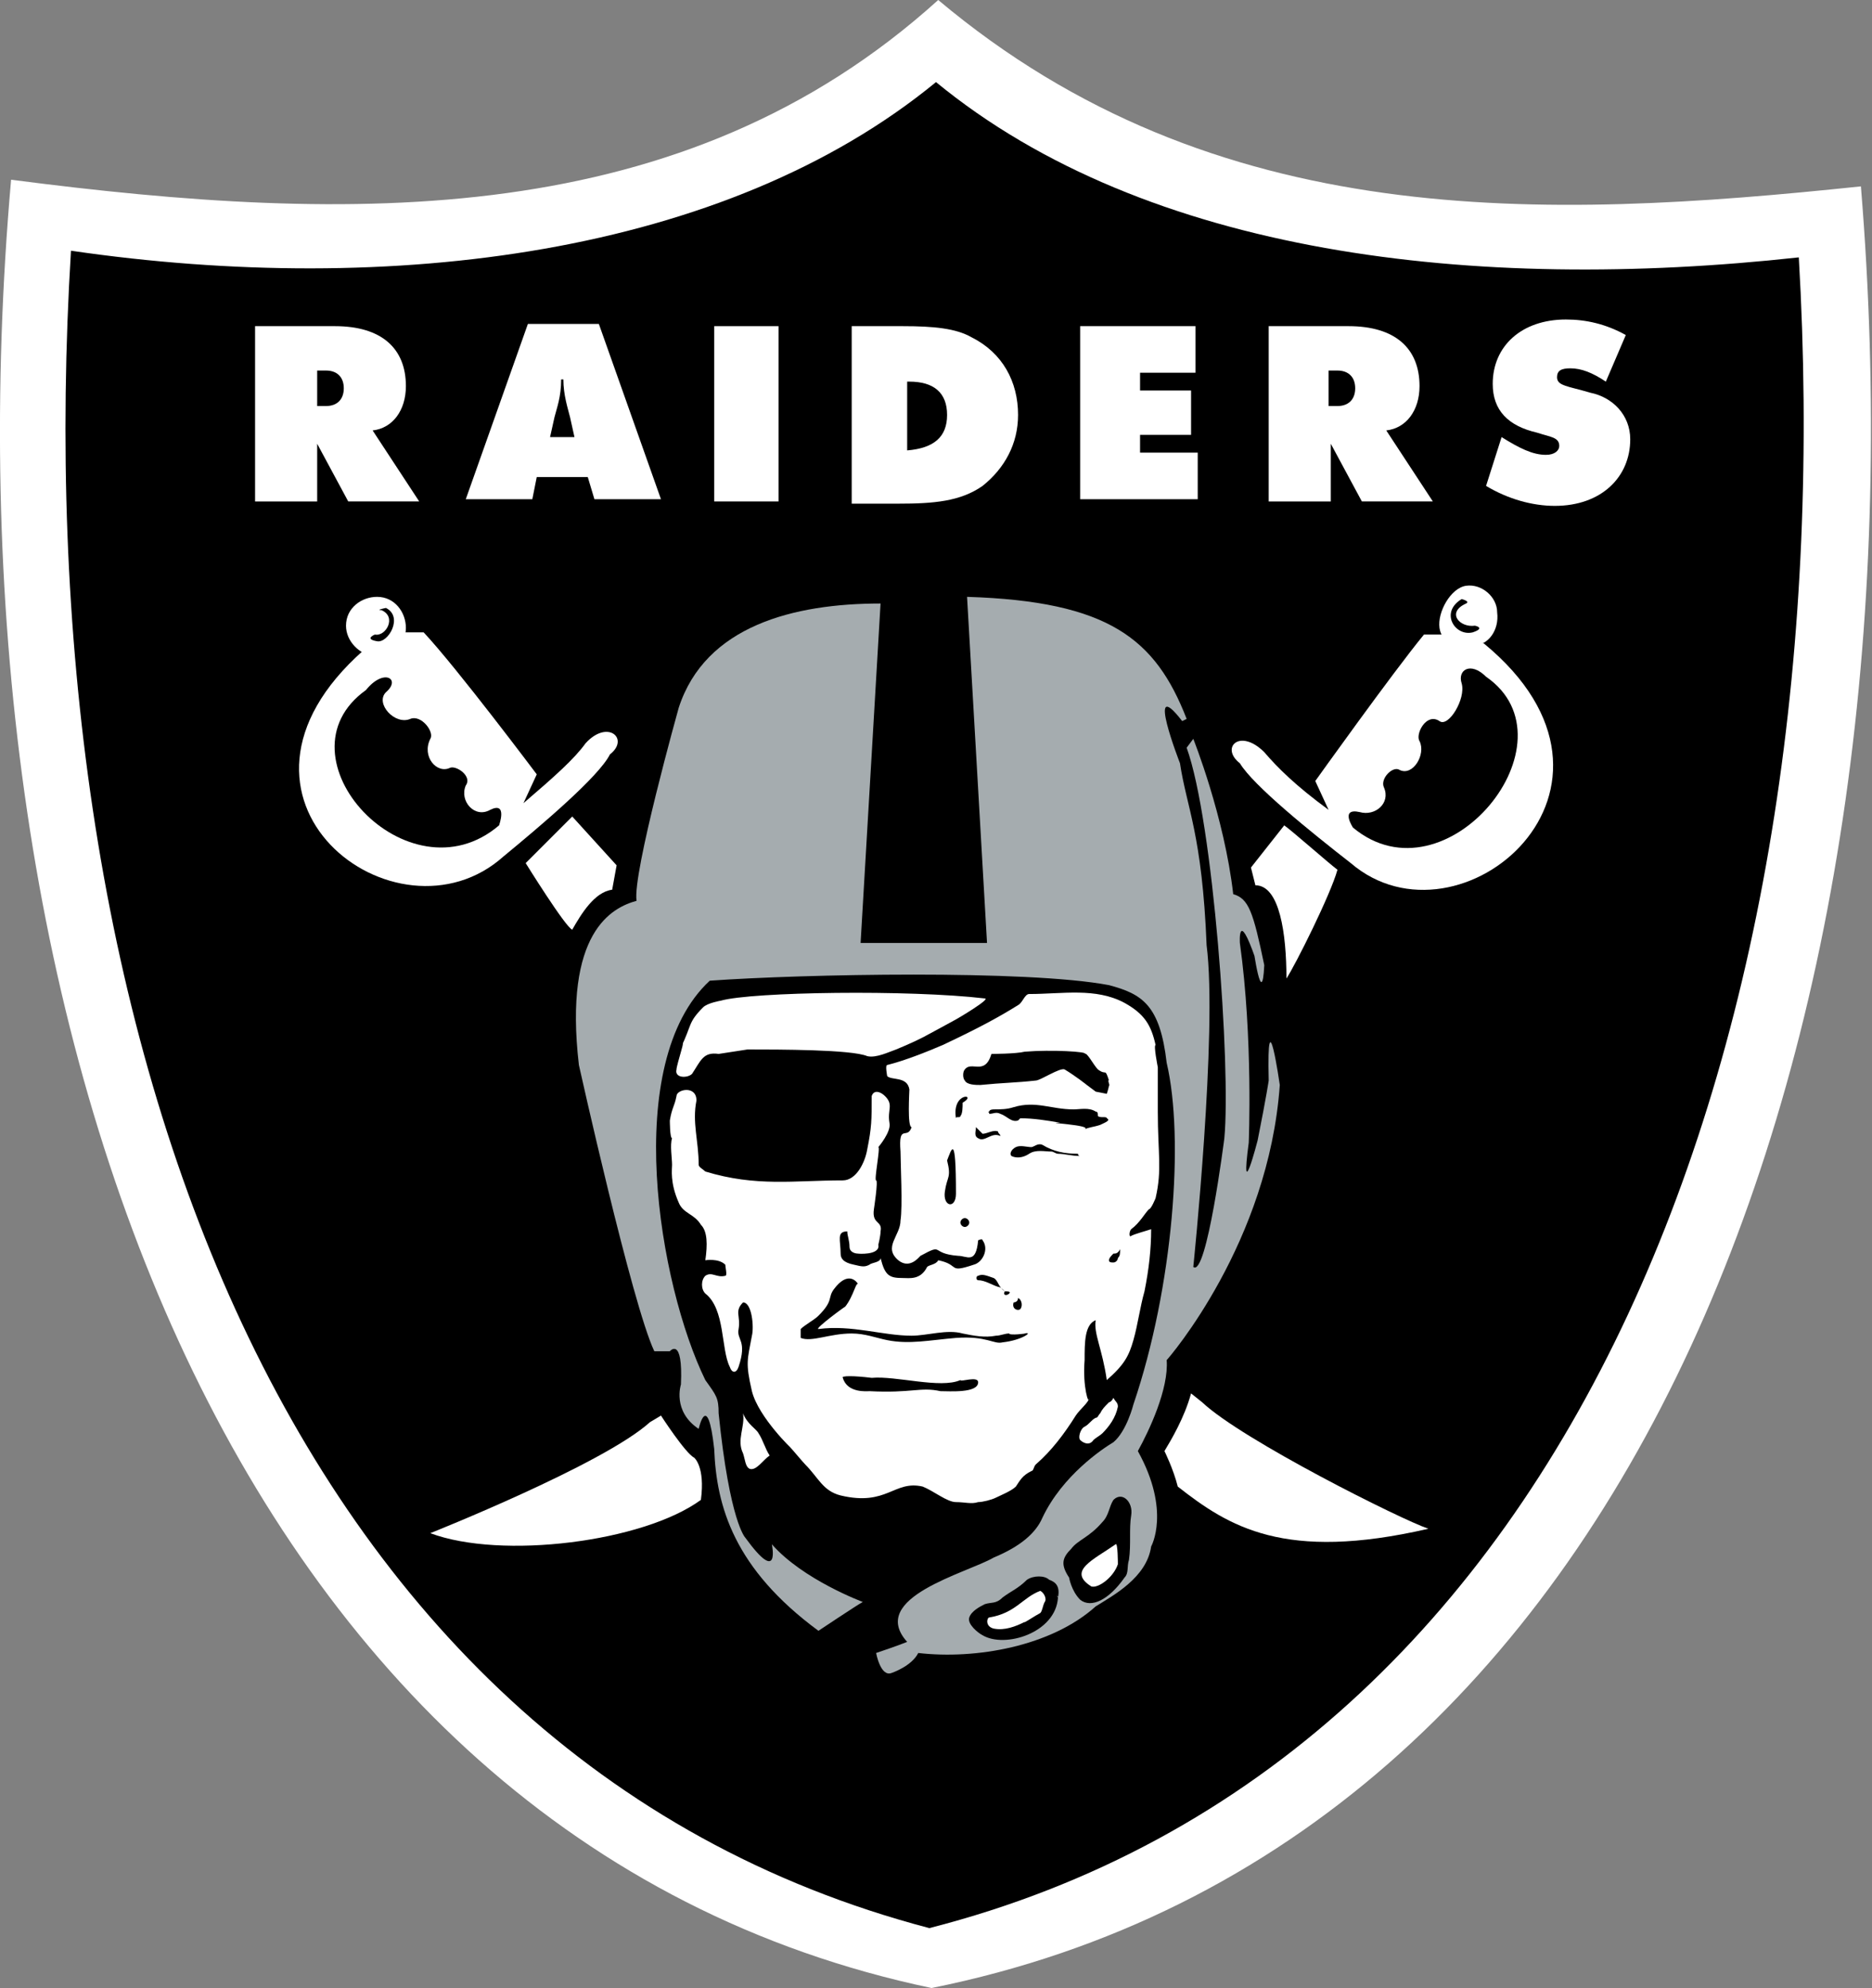 <?xml version="1.0" encoding="utf-8"?>
<!-- Generator: Adobe Illustrator 22.1.0, SVG Export Plug-In . SVG Version: 6.00 Build 0)  -->
<svg version="1.1" id="Layer_1" xmlns="http://www.w3.org/2000/svg" xmlns:xlink="http://www.w3.org/1999/xlink" x="0px" y="0px"
	 viewBox="0 0 84.4 89.6" style="enable-background:new 0 0 84.4 89.6;" xml:space="preserve">
<rect x="0" y="0" width="84.4" height="89.6" fill="#808080" stroke="none"/>
<style type="text/css">
	.st0{fill:#FFFFFF;}
	.st1{fill:#A5ACAF;}
</style>
<g>
	<path d="M43.5,58.3L43.5,58.3C43.5,58.4,43.5,58.4,43.5,58.3C43.5,58.3,43.6,58.3,43.5,58.3L43.5,58.3z"/>
	<g>
		<path class="st0" d="M42.3,0C30.8,10.4,15.9,10.1,0.5,8.1C-2.8,45.7,10.1,82.9,42,89.6c32.3-6.5,45-43.5,41.9-81.2
			C69.6,9.9,54.8,10.5,42.3,0z"/>
	</g>
	<path d="M42.2,3.7c-9.5,7.8-24.6,9.7-39,7.6c-2.1,34.3,9,67.8,38.7,75.6c29.7-7.6,41.2-41,39.2-75.3C66.5,13.2,51.7,11.5,42.2,3.7z
		"/>
	<path class="st0" d="M53.7,62.8c-0.3,1.1-0.9,2.1-1.2,2.6c0,0,0.4,0.8,0.6,1.6c2.3,1.8,4.8,3.4,11.3,1.9c-1.2-0.4-8.4-4-10.2-5.7
		L53.7,62.8z"/>
	<path class="st0" d="M29.8,63.8c0,0,1.1,1.7,1.5,1.9c0,0,0.5,0.4,0.3,1.9c-2.6,1.9-9,2.7-12.2,1.5c0,0,7.8-3.1,9.9-5L29.8,63.8z"/>
	<path class="st0" d="M50,63.2c-0.2,0.2-0.3,0.3-0.4,0.5c-0.1,0.1-0.1,0.2-0.2,0.2c-0.2,0.1-0.3,0.3-0.5,0.4s-0.3,0.5-0.2,0.6
		c0.1,0.1,0.4,0.3,0.6,0c0.1-0.1,0.3-0.2,0.4-0.3c0.3-0.3,0.6-0.7,0.7-1.2c0-0.2-0.1-0.2-0.2-0.4C50.1,63.2,50,63.2,50,63.2
		C50,63.3,50,63.2,50,63.2z"/>
	<path class="st0" d="M33.5,63.7c0.2,0.5,0.6,0.7,0.7,0.9c0.2,0.3,0.3,0.7,0.5,1c-0.3,0.2-0.6,0.7-0.9,0.6c-0.2-0.1-0.2-0.4-0.3-0.7
		C33.2,64.9,33.6,64.3,33.5,63.7C33.5,63.7,33.4,63.7,33.5,63.7L33.5,63.7z"/>
	<path class="st1" d="M39.7,27.2c-3.9,0-7.9,1-9.1,4.7c0,0-2.1,7.5-1.9,8.7c-1.1,0.3-3.3,1.4-2.6,7.4c0,0,2.4,10.8,3.4,12.9h0.7
		c0,0,0.6-0.7,0.5,1.5c0,0-0.4,1.2,0.8,2c0,0,0.4-1.8,0.7,0.9c0.1,2.6,0.9,5.4,4.7,8.2c0,0,1.8-1.2,2-1.3c0,0-2.7-1-4.1-2.6
		c0,0,0.4,1.9-1.2-0.3c0,0-0.7-0.7-1.2-5.6c0-0.7-0.1-0.8-0.6-1.5c-2.1-4.3-3.8-14.3,0.2-18c4.2-0.3,14.3-0.5,18,0.2
		c1.5,0.4,2.3,0.9,2.6,3.5c0.8,3.4,0.3,10.1-1.5,15.4c0,0-0.3,1.2-0.9,1.7c-0.5,0.3-2.3,1.5-3.2,3.4c-0.3,0.7-1,1.3-2.2,1.8
		c-1.2,0.7-5.7,1.8-3.9,3.8c0,0-0.5,0.2-1.4,0.5c0,0,0.2,1.1,0.7,0.9c0,0,0.9-0.3,1.2-0.9c2.6,0.3,6-0.3,8-2.1
		c0.8-0.5,2.3-1.3,2.5-2.7c0,0,0.9-1.6-0.6-4.3c0.5-0.9,1.4-2.8,1.3-4.1c0.1-0.1,4.6-5.3,5.1-12.4c0,0-0.6-4.2-0.5-0.2
		c0,0-0.1,0.7-0.5,2.7c0,0-0.8,3.1-0.4,0.1c0,0,0.2-4.7-0.4-9c0,0-0.1-1.6,0.7,0.7c0.1,0.4-0.1-0.5-0.1-0.5s0.4,2.9,0.5,0.8
		c-0.5-2.4-0.7-3-1.4-3.2c-0.4-3.5-1.8-7-1.8-7l-0.3,0.4c1.2,3.3,2,14.4,1.7,17.6c0,0-0.8,6.3-1.4,5.8c0,0,1.1-10.6,0.6-14.5
		c-0.2-5-0.9-6.2-1.2-8.2c0,0-1.6-4.1,0.1-1.9l0.2-0.1c-1.4-3.6-3.5-5.3-9.9-5.5l0.9,15.6h-5.7L39.7,27.2z"/>
	<path class="st0" d="M32.4,47.5l1.3-0.2c1.4,0,4.7,0,5.4,0.3c0.4,0.1,1-0.2,1.3-0.3c1.2-0.5,1.3-0.6,2.6-1.3c0.2-0.1,1.7-1,1.4-1
		c-3.4-0.4-10.5-0.3-11.9,0.1c0,0-0.6,0.1-0.8,0.3c-0.7,0.7-0.5,0.8-1,1.8c0.3-0.7-0.2,0.8-0.2,1c-0.1,0.4,0.5,0.4,0.7,0.2
		C31.6,47.8,31.7,47.4,32.4,47.5z"/>
	<path class="st0" d="M51.6,58.2c-0.2,0.7-0.3,1.5-0.5,2.2s-0.4,1.1-1.2,1.8c-0.2-1.4-0.6-2.1-0.5-2.7c-0.5,0.2-0.5,1-0.5,1.8
		c-0.1,1.2,0.2,2.1,0.2,1.7c0,0.2-0.4,0.5-0.6,0.8c-0.5,0.8-1.1,1.6-1.8,2.2c-0.1,0.1-0.1,0.3-0.2,0.3c-0.4,0.2-0.5,0.4-0.7,0.7
		c-0.2,0.2-0.7,0.4-0.9,0.5c-0.2,0.1-0.6,0.2-0.8,0.2c-0.3,0.1-0.6,0-1,0s-1-0.5-1.5-0.7c-1.3-0.3-1.6,0.9-3.7,0.4
		c-0.8-0.2-1-0.8-1.6-1.4c-0.1-0.1-0.6-0.7-0.7-0.8c0.2,0.2-1.4-1.3-1.7-2.5c-0.3-1.3-0.2-1.4,0-2.5c0.1-0.4,0-1.5-0.4-1.5
		c-0.4,0.4-0.1,0.6-0.2,1.2c-0.1,0.5,0.4,0.5,0,1.7c-0.1,0.3-0.3,0.3-0.4,0c-0.4-0.8-0.2-2.6-1.1-3.3c-0.2-0.2-0.2-0.6,0-0.8
		c0.3-0.2,0.5,0.1,0.9,0c0.1,0,0-0.4,0-0.5c-0.3-0.3-0.9-0.2-0.9-0.2c0.1-0.7,0.1-1.3-0.2-1.6c-0.3-0.5-0.8-0.5-1-1
		c-0.4-0.9-0.3-1.5-0.3-1.7c0-0.3-0.1-0.9,0-1.2c-0.1,0-0.1-0.8-0.1-0.8c0.1-0.6,0.2-0.6,0.3-1.1c0-0.3,0.9-0.5,0.9,0.2
		c-0.2,1,0.1,1.8,0.1,2.9c0,0.1,0.2,0.2,0.3,0.3c2.3,0.7,4,0.4,6.2,0.4c0.6,0,1-0.8,1.1-1.4c0.2-1,0.2-1.3,0.2-2.4
		c0.1-0.3,0.4-0.2,0.6,0c0.4,0.4,0.1,0.6,0.2,1.2c0.1,0.4-0.5,1.1-0.5,1.1c0.1,0-0.2,1.5-0.1,1.5s-0.1,1.3-0.1,1.3
		c-0.1,0.7,0.4,0.5,0.3,1c0,0.2-0.1,0.6-0.1,0.6c0.1,0.5-1,0.4-0.9,0.4c-0.2,0-0.4-0.1-0.4-0.3c0-0.3-0.1-0.5-0.1-0.7
		c-0.5,0-0.3,0.4-0.3,1c0,0.2,0.1,0.4,0.6,0.5c0.4,0.1,0.5,0.1,0.7,0c0.1-0.1,0.5-0.1,0.5-0.3c0.2,0.8,0.4,0.9,1,0.9
		c0.3,0,0.8,0.1,1.1-0.5c0.1-0.1,0.4-0.1,0.5-0.3c1,0.2,0.4,0.6,1.6,0.2c0.4-0.1,0.7-0.7,0.4-1.1c0-0.1-0.2,0-0.2,0
		c-0.1,1.1-0.5,0.7-0.9,0.7c-1.3-0.1-0.6-0.6-1.7,0c-0.1,0.1-0.5,0.6-1,0.2c-0.7-0.6,0.1-1.1,0.1-1.8c0.1-0.6,0-2.6,0-3.1
		c-0.1-1.3,0.3-0.5,0.5-1.1c-0.2,0-0.1-1.6-0.1-1.7c-0.1-0.6-0.8-0.4-1-0.6c0,0-0.1-0.5,0-0.5c0.8-0.2,1.8-0.6,2.5-0.9
		c1.7-0.8,2.6-1.3,3.4-1.8c0.2-0.1,0.3-0.5,0.5-0.5c1.5,0,3-0.3,4.3,0.4c0.9,0.5,1.2,1,1.4,1.9c-0.1,0,0.1,1,0.1,1c0,0.6,0,1.7,0,2
		c0,1.9,0.2,2.6-0.1,3.9c0,0-0.2,0.5-0.3,0.5c-0.2,0.2-0.4,0.6-0.8,0.9c-0.1,0.1-0.1,0.4,0,0.3c0.2-0.1,0.6-0.2,0.9-0.3
		C51.9,56.3,51.8,57.2,51.6,58.2z"/>
	<path d="M49,48.9c0,0-0.5-0.4-1-0.7c-0.2-0.1-1.1,0.5-1.3,0.5c-0.9,0.1-1.5,0.1-2.5,0.2c-0.2,0-0.6,0-0.7-0.2
		c-0.1-0.1-0.1-0.4,0-0.5c0.3-0.4,0.9,0.3,1.2-0.7c0,0,1.1,0,1.5-0.1c1.2-0.1,2.9,0,2.7,0.1c0.1-0.1,0.4,0.5,0.6,0.7
		c0.4,0.3,0.3-0.1,0.5,0.5c-0.1-0.1,0.1,0.4,0,0.2c0,0.1-0.1,0.4-0.1,0.4l-0.5-0.1C49.4,49.2,49,48.9,49,48.9z"/>
	<path d="M43.4,49.7c0.7-0.4-0.5-0.5-0.3,0.7c0-0.1,0.2,0,0.2-0.1C43.4,50.2,43.4,49.9,43.4,49.7z"/>
	<path d="M42.7,52.3c0.2,0.8,0,0.7-0.1,1.4c-0.1,0.7,0.5,0.8,0.5,0.1C43.1,51,42.9,51.8,42.7,52.3z"/>
	<path d="M50.5,56.3c-0.1,0.2-0.2,0.2-0.3,0.2c-0.1,0.1-0.2,0.2-0.2,0.3c0,0.1,0.1,0.1,0.2,0.1s0.2-0.1,0.2-0.2
		C50.5,56.6,50.5,56.5,50.5,56.3z"/>
	<path d="M43.5,55.3c0.1,0,0.2-0.1,0.2-0.2s-0.1-0.2-0.2-0.2s-0.2,0.1-0.2,0.2C43.3,55.2,43.4,55.3,43.5,55.3z"/>
	<path d="M49.6,50.7c-0.3,0.1-0.5,0.1-0.7,0.2c0.4-0.2-2-0.3-1.1-0.3c-0.6-0.1-1.2-0.2-1.8-0.2l-0.1,0.1c-0.3,0.1-0.5-0.2-0.8-0.3
		c-0.2-0.1-0.3,0-0.5,0c0-0.1-0.1-0.1,0-0.1c0-0.1,0.2-0.1,0.2-0.1c0.3,0,0.6,0,0.9-0.1c1-0.3,1.7,0.1,2.7,0.1c0.3,0,0.7-0.1,1,0.1
		c0.1,0,0.1,0.1,0.1,0.2c0.1,0.1,0.4,0,0.4,0.1C50.1,50.5,49.8,50.6,49.6,50.7z"/>
	<path d="M48.7,52.1c-0.1,0-0.1-0.1-0.1-0.1c-0.6,0-1.1-0.1-1.6-0.4c-0.2-0.1-0.4,0.1-0.5,0.1c-0.2,0-0.5-0.1-0.7,0
		s-0.3,0.3-0.2,0.4c0.2,0.1,0.5,0.1,0.8-0.1s0.7-0.1,1-0.1c0.1,0,0.2,0.1,0.3,0.1C48,52,48.3,52.1,48.7,52.1z"/>
	<path d="M45.1,51.2c0-0.1-0.1-0.1-0.1-0.2c-0.2-0.1-0.5,0.1-0.7,0.1c-0.1-0.1-0.2-0.2-0.3-0.3c0,0.2-0.1,0.4,0.1,0.5
		C44.4,51.5,44.7,51,45.1,51.2L45.1,51.2z"/>
	<path class="st0" d="M25.8,36.8l-2.1,2.1c0,0,1.8,2.9,2.1,3c0.4-0.7,1-1.7,1.8-1.8l0.2-1.1L25.8,36.8z"/>
	<path class="st0" d="M18,28.5h1.1c1.5,1.6,5.1,6.4,5.1,6.4l-0.6,1.3c1.4-1.2,2.3-2,2.8-2.7c1-1.1,2-0.2,1.1,0.5
		c-0.5,1-3.1,3.2-4.8,4.6c-4.8,4.3-13.9-2.6-6.3-9.3L18,28.5z"/>
	<path d="M16.5,31.1c0.8-1,1.6-0.5,0.9,0.1c-0.5,0.5,0.4,1.5,1.1,1.2c0.5-0.2,1.1,0.6,0.9,0.9c-0.4,0.8,0.3,1.6,0.9,1.3
		c0.3-0.1,1,0.4,0.7,0.8c-0.3,0.7,0.4,1.5,1.1,1.1c0.8-0.4,0.4,0.7,0.4,0.7C18.4,40.7,12.3,34.1,16.5,31.1z"/>
	<path class="st0" d="M16.9,29.6c0.7,0,1.4-0.5,1.4-1.3c0-0.7-0.5-1.4-1.3-1.4c-0.7,0-1.4,0.5-1.4,1.3
		C15.6,28.9,16.2,29.5,16.9,29.6z"/>
	<path d="M17.4,27.4c0.8,0.4,0.1,1.6-0.4,1.5c-0.6-0.1-0.1-0.3-0.1-0.3c0.5,0.1,1-0.8,0.3-1.1C16.9,27.5,17.4,27.4,17.4,27.4z"/>
	<path class="st0" d="M65.3,28.6h-1.1c-1.4,1.7-4.9,6.6-4.9,6.6l0.6,1.3c-1.5-1.1-2.3-1.9-2.9-2.6c-1.1-1.1-2-0.2-1.1,0.5
		c0.6,1,3.2,3.1,5,4.5c4.9,4.2,13.9-3.4,6-9.9L65.3,28.6z"/>
	<path d="M67,30.5c-0.7-0.7-1.3-0.3-1.1,0.3c0.2,0.7-0.6,2-1,1.7c-0.6-0.4-1.1,0.6-0.9,0.9c0.3,0.6-0.3,1.6-0.9,1.3
		c-0.3-0.2-0.9,0.4-0.7,0.8c0.3,0.7-0.4,1.3-1.1,1.1c-0.9-0.2-0.3,0.7-0.3,0.7C65.2,40.8,71.2,33.4,67,30.5z"/>
	<path class="st0" d="M66.4,29.1c-0.7,0.1-1.4-0.1-1.5-0.8c-0.1-0.7,0.5-1.8,1.2-1.9s1.4,0.5,1.4,1.2C67.6,28.4,67.1,29.1,66.4,29.1
		z"/>
	<path d="M65.9,27c-1,0.6-0.3,1.7,0.5,1.5c0.6-0.2,0.1-0.3,0.1-0.3c-0.7,0.1-1.3-0.6-0.4-1C66.3,27.1,65.9,27,65.9,27z"/>
	<path class="st0" d="M57.9,37.2c0.3,0.2,2,1.7,2.4,2c-0.3,1.1-1.9,4.3-2.3,4.9c0-2-0.3-4.2-1.4-4.2l-0.2-0.8L57.9,37.2z"/>
	<path d="M51,68.3c0.1-0.6-0.4-1.1-0.8-0.7c-0.2,0.3-0.2,0.7-0.5,1c-0.6,0.7-1.1,0.8-1.4,1.2c-0.4,0.4-0.5,0.7-0.1,1.3
		c0,0,0.1,0.6,0.5,1c0.5,0.4,1.3,0,2-1c0.2-0.2,0.1-0.5,0.2-0.8C51,69.6,50.9,68.9,51,68.3z"/>
	<path d="M47.7,72c-0.1,1.6-2.4,2.3-3.4,1.7c-0.2-0.1-0.7-0.5-0.6-0.8s0.5-0.5,0.7-0.6c0.3-0.1,0.5,0,0.8-0.3
		c0.4-0.3,0.7-0.4,1.1-0.8c0.3-0.2,0.8-0.2,1,0C47.6,71.3,47.8,71.5,47.7,72C47.7,71.9,47.6,71.9,47.7,72z"/>
	<path class="st0" d="M50.3,69.6c-1,0.7-2.2,1.2-1.1,1.9c0.3,0.1,1-0.4,1.2-1C50.4,70.5,50.4,69.5,50.3,69.6z"/>
	<path class="st0" d="M46.9,72.7c-0.2,0.1-0.8,0.5-0.7,0.4c-0.4,0.2-0.9,0.4-1.4,0.3c-0.4-0.1-0.3-0.5-0.2-0.5
		c1.2-0.2,1.5-0.9,2.3-1.2c0.2,0.1,0.3,0.4,0.2,0.5C47,72.4,47,72.6,46.9,72.7z"/>
	<path d="M37.6,58.1c-0.3,0.4,0,0.5-0.7,1.2c-0.2,0.2-0.6,0.4-0.8,0.6c0,0,0,0.2,0,0.4c0.5,0.2,1.3-0.2,2.3-0.2
		c0.6,0,1.1,0.2,1.6,0.3c1,0.2,1.9,0,3.1-0.1c1.4-0.1,1.7,0.3,2.1,0.2c0.9-0.1,1.4-0.5,1-0.4c0.1,0-0.7,0.1-0.7,0
		c-0.2,0-0.4,0.1-0.6,0.1c-0.5,0.1-1,0-1.5-0.1c-0.7-0.2-1.6,0.1-2.3,0.1c-1.3,0-2.7-0.5-4.2-0.3c-0.2,0,1.3-1.1,1.2-1
		c0.4-0.5,0.5-1.2,0.6-1C38.6,57.7,38.2,57.3,37.6,58.1z"/>
	<path d="M39.3,62.1c1.1-0.1,3.1,0.5,4,0.1c0,0.1,0.8-0.2,0.8,0.1c0,0.5-1.3,0.4-1.7,0.4c-0.9-0.2-1.3,0.1-3.2,0
		c-0.1,0-1,0.1-1.2-0.6C37.9,62,38.5,62,39.3,62.1"/>
	<path d="M45.7,58.7C45.6,59,45.9,59.1,46,59c0.1-0.1,0.1-0.4-0.1-0.5C45.9,58.7,45.7,58.7,45.7,58.7z"/>
	<path d="M45.3,58.2C45.2,58.1,45.1,58,45,58c-0.3-0.1-0.6-0.3-0.9-0.3c-0.1,0-0.1-0.2,0-0.2c0.2-0.1,0.4,0,0.7,0.1
		C45,57.7,45,58,45.3,58.2c0.1,0,0.3,0,0.2,0.1C45.4,58.4,45.2,58.4,45.3,58.2C45.2,58.2,45.2,58.2,45.3,58.2z"/>
	<ellipse class="st0" cx="46.3" cy="59.5" rx="0.1" ry="0.2"/>
	<g>
		<path class="st0" d="M67.7,19.7c0.8,0.5,1.4,0.8,2,0.8c0.4,0,0.6-0.2,0.6-0.4c0-0.4-0.4-0.4-1-0.6c-1.3-0.3-2-1-2-2.2
			c0-1.7,1.3-2.9,3.3-2.9c0.9,0,1.8,0.2,2.7,0.7l-0.9,2.1c-0.6-0.4-1.1-0.6-1.6-0.6c-0.4,0-0.6,0.1-0.6,0.4c0,0.4,0.5,0.4,1.5,0.7
			c1,0.2,1.8,1,1.8,2.1c0,1.7-1.3,3-3.4,3c-1,0-2.1-0.3-3.1-0.9L67.7,19.7z"/>
		<path class="st0" d="M11.5,14.7h3.6c2.1,0,3.2,1,3.2,2.7c0,1.1-0.6,1.9-1.5,2l2.1,3.2h-3.2L14.3,20v2.6h-2.8V14.7z M14.3,18.3h0.4
			c0.5,0,0.8-0.3,0.8-0.8s-0.3-0.8-0.8-0.8h-0.4V18.3z"/>
		<path class="st0" d="M23.8,14.6H27l2.8,7.9h-3l-0.3-1h-2.3l-0.2,1h-3L23.8,14.6z M25.9,19.7l-0.2-0.9c-0.1-0.4-0.3-1-0.3-1.7h-0.1
			c0,0.8-0.2,1.3-0.3,1.7l-0.2,0.9H25.9z"/>
		<path class="st0" d="M32.2,14.7h2.9v7.9h-2.9V14.7z"/>
		<path class="st0" d="M38.4,14.7h2.3c1.4,0,2.4,0.1,3.1,0.5c1.4,0.7,2.1,2,2.1,3.5c0,1.3-0.6,2.4-1.6,3.2c-1,0.7-2.2,0.8-3.8,0.8
			h-2.1V14.7z M42.7,18.7c0-1-0.6-1.5-1.7-1.5h-0.1v3.1C42.1,20.2,42.7,19.7,42.7,18.7z"/>
		<path class="st0" d="M48.6,14.7h5.3v2.1h-2.5v0.8h2.3v2h-2.3v0.8H54v2.1h-5.3v-7.8H48.6z"/>
		<path class="st0" d="M57.2,14.7h3.6c2.1,0,3.2,1,3.2,2.7c0,1.1-0.6,1.9-1.5,2l2.1,3.2h-3.2L60,20v2.6h-2.8V14.7z M59.9,18.3h0.4
			c0.5,0,0.8-0.3,0.8-0.8s-0.3-0.8-0.8-0.8h-0.4V18.3z"/>
	</g>
</g>
</svg>
